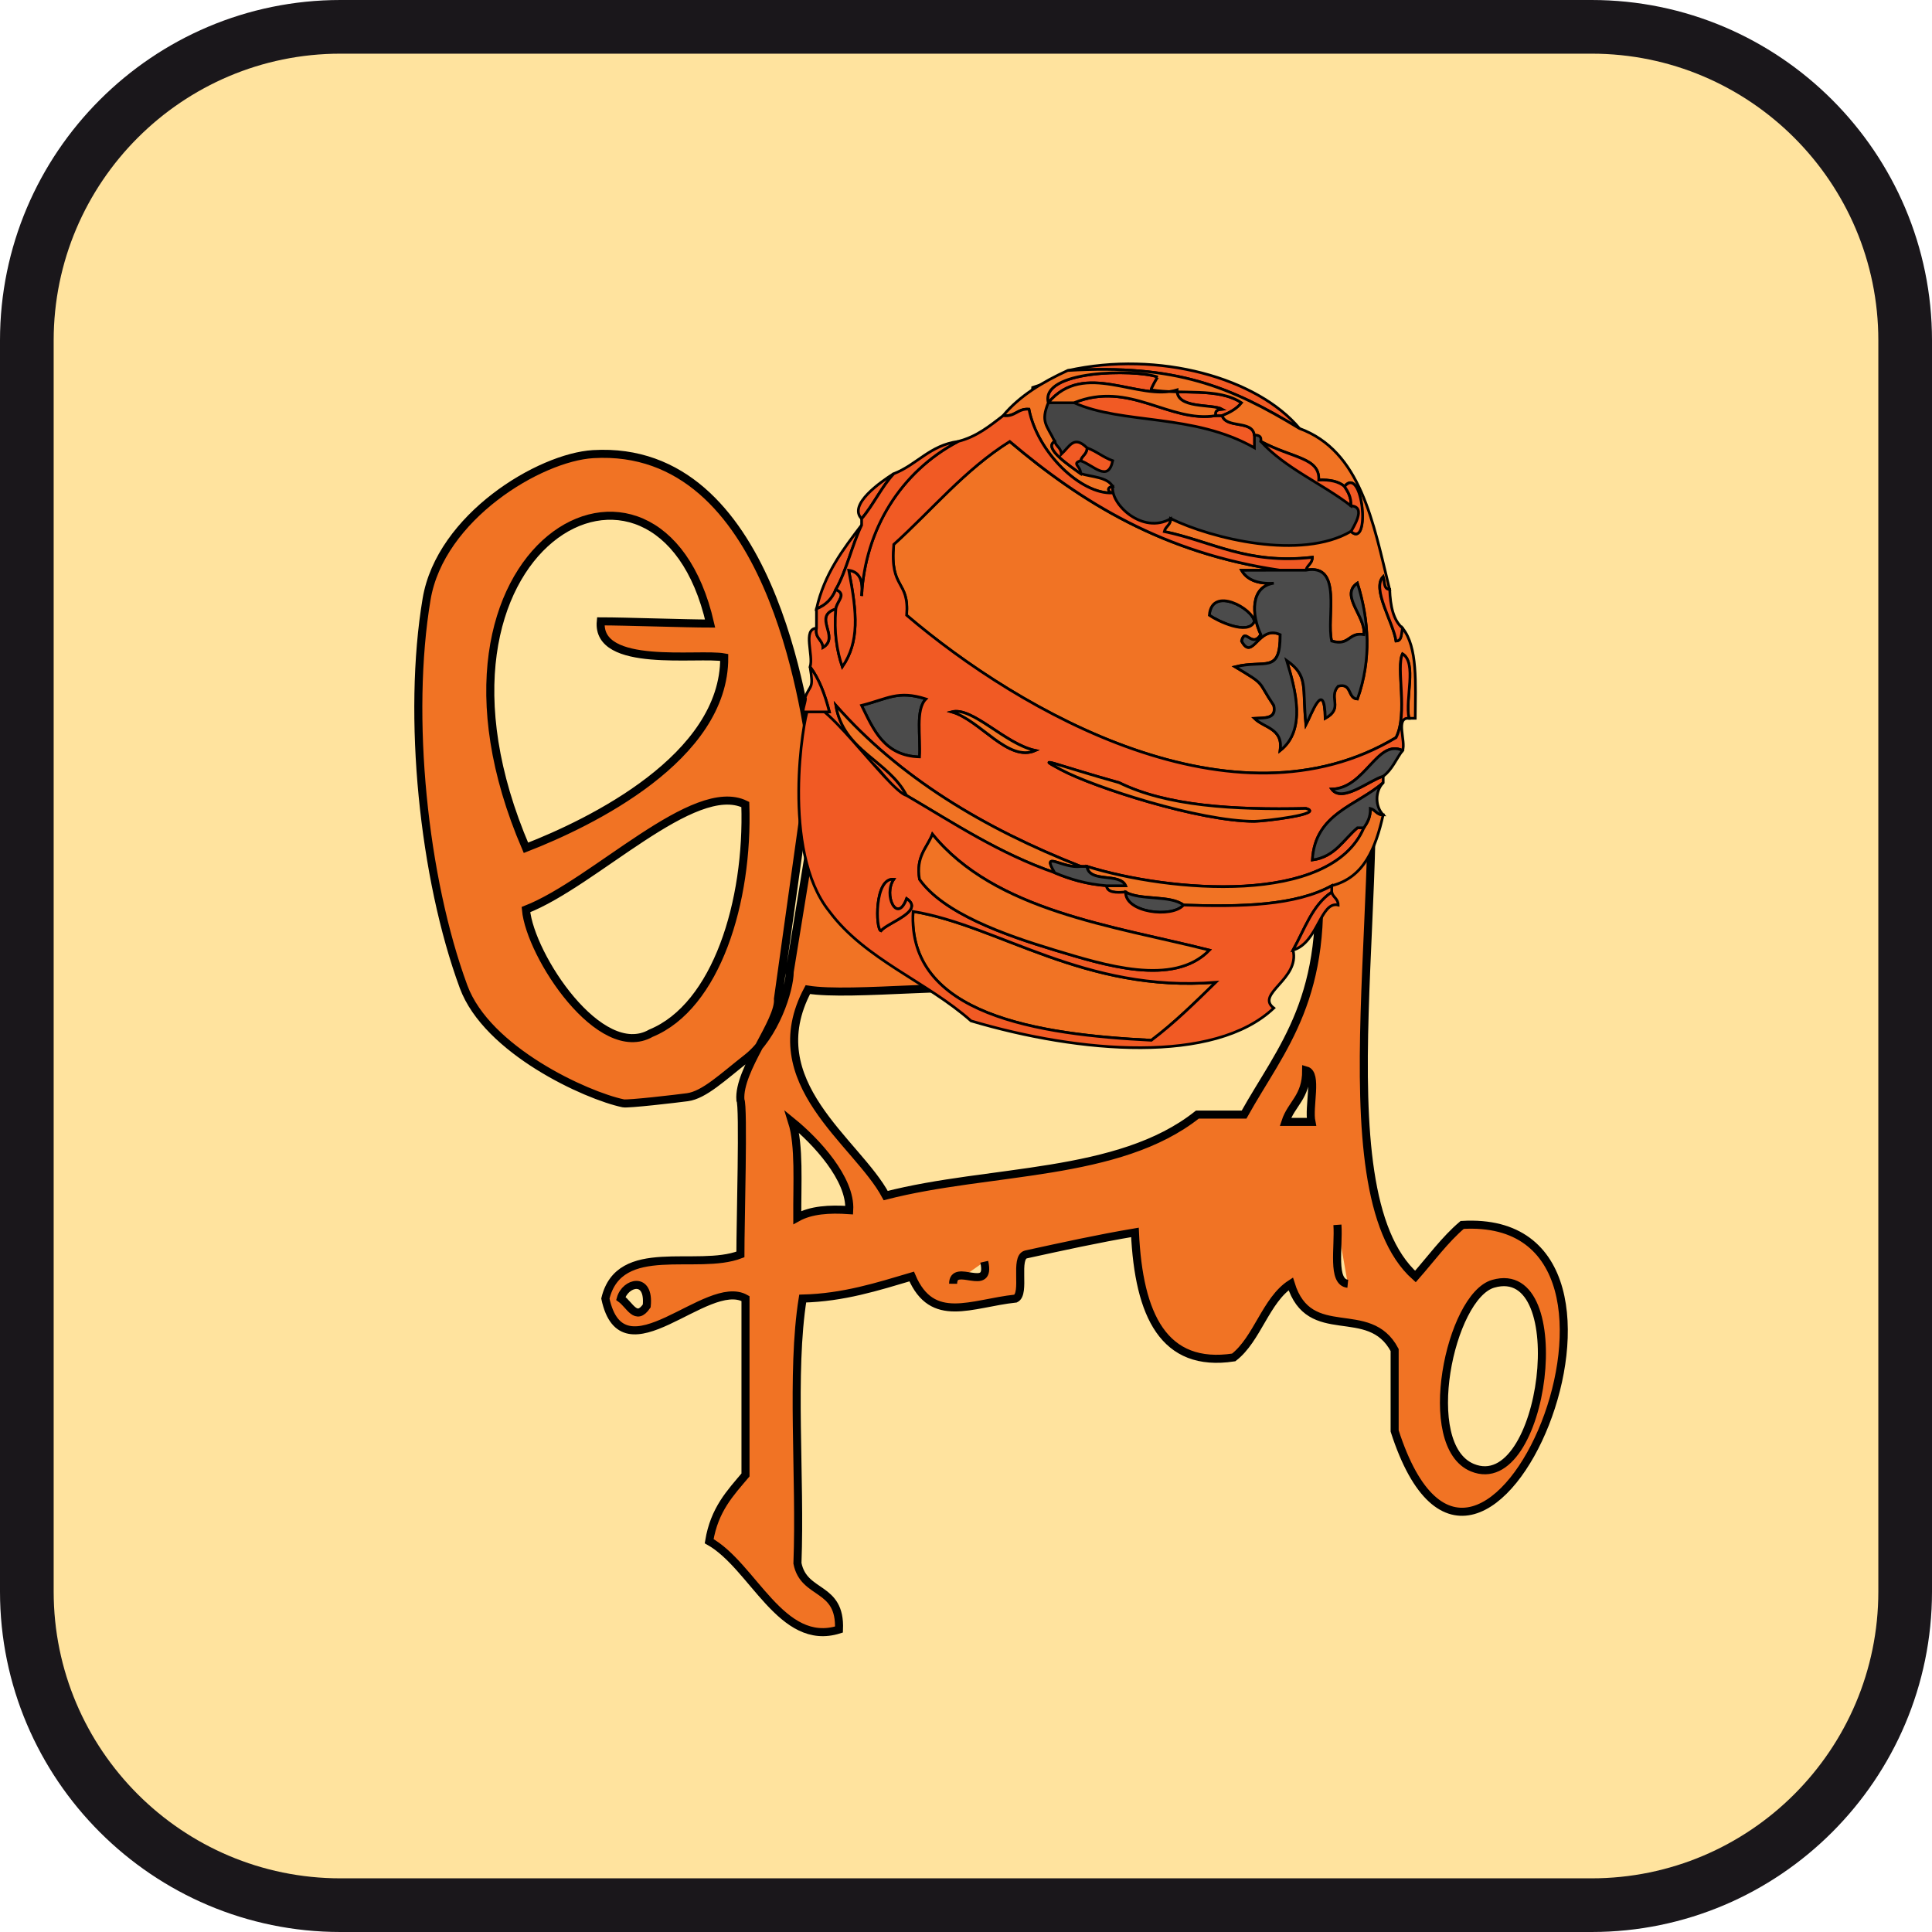 <?xml version="1.0" encoding="utf-8"?>
<!-- Generator: Adobe Illustrator 14.0.0, SVG Export Plug-In  -->
<!DOCTYPE svg PUBLIC "-//W3C//DTD SVG 1.1//EN" "http://www.w3.org/Graphics/SVG/1.1/DTD/svg11.dtd">
<svg version="1.1" xmlns="http://www.w3.org/2000/svg" xmlns:xlink="http://www.w3.org/1999/xlink" xmlns:a="http://ns.adobe.com/AdobeSVGViewerExtensions/3.0/" x="0px" y="0px" width="100%" height="100%" enable-background="new 0 0 36 36" xml:space="preserve" viewBox="0 0 36 36" preserveAspectRatio="xMidYMid slice">
<defs>
</defs>
<path fill="#1A171B" d="M29.657,0H6.344C2.846,0,0,2.846,0,6.343v23.314C0,33.154,2.846,36,6.344,36h23.313
	C33.154,36,36,33.154,36,29.657V6.343C36,2.846,33.154,0,29.657,0L29.657,0z"/>
<path fill="#FFE39E" d="M29.657,1C32.604,1,35,3.397,35,6.343v23.314C35,32.604,32.604,35,29.657,35H6.344
	C3.397,35,1,32.604,1,29.657V6.343C1,3.397,3.397,1,6.344,1H29.657"/>
<path fill-rule="evenodd" clip-rule="evenodd" fill="#454545" stroke="#000000" stroke-width="0.05" d="M19.242,7.219
	c2.277-0.787,7.136,1.423,5.932,2.686C23.815,10.984,18.999,9.665,19.242,7.219z"/>
<path fill-rule="evenodd" clip-rule="evenodd" fill="#F17324" stroke="#000000" stroke-width="0.15" d="M15.13,14.075
	c-0.139-0.781-0.743-5.81-4.077-5.613c-1,0.059-2.848,1.172-3.104,2.702c-0.366,2.176-0.059,5.195,0.689,7.222
	c0.437,1.185,2.284,2.028,2.975,2.173c0.086,0.019,0.987-0.086,1.195-0.114c0.313-0.041,0.659-0.376,1.118-0.735
	c0.511-0.403,0.789-1.26,0.789-1.604l0.725-4.461c-0.036-0.452,1.034,0.125,0.874-0.15c0.287-0.232-0.39,0.764-0.39,0.124
	c2.16-0.639,1.517-0.61,2.61,0.573c-0.118,0.414-0.434,0.006-0.677,0.411c-0.047,0.672,0.268,1.017,0.677,1.371
	c0.082,0.348-0.534-0.461-0.773-0.548c-0.385,0.048-0.012,1.17-0.387,1.234c0.169,0.208,0.514,1.028,0.677,0.41
	c0.271,0.135-0.141,0.366,0.097,0.548c0.605,0.421,1.217,0.836,1.935,1.095c0.26,0.443-0.646-0.258-0.773-0.273
	c-1.25-0.149-3.444,0.132-4.257,0c-0.923,1.732,0.914,2.833,1.451,3.838c1.939-0.499,4.34-0.343,5.807-1.509c0.289,0,0.581,0,0.87,0
	c0.697-1.251,1.614-2.191,1.354-4.796c-0.188,0.055-0.075,0.532-0.388,0.411c0.011,1.971-1.378,2.999-3.191,2.739
	c-1.537-0.218,1.271-0.115,1.548-0.273c0.28-0.379,0.556-0.764,0.967-0.958c-0.36-0.373-1.413-0.11-2.031-0.274
	c-0.574-0.152-0.576-0.115-0.098-0.137c0.409-0.017,1.575,0.205,2.225-0.411c-1.188-0.587-2.926-0.527-3.869-1.781
	c1.328,0.494,4.778,2.04,5.515-0.686c-0.122-1.158-0.07-0.95,0.194-1.918c0.601,3.35-0.868,9.465,0.967,11.101
	c0.287-0.326,0.549-0.687,0.871-0.961c4.189-0.247,0.354,8.843-1.258,3.839c0-0.501,0-1.007,0-1.508
	c-0.477-0.903-1.588-0.103-1.936-1.233c-0.464,0.3-0.624,1.032-1.063,1.371c-1.302,0.199-1.77-0.783-1.84-2.33
	c-0.689,0.116-1.362,0.265-2.032,0.411c-0.217,0.059-0.002,0.728-0.192,0.822c-0.829,0.089-1.553,0.489-1.936-0.411
	c-0.64,0.189-1.271,0.392-2.031,0.411c-0.221,1.378-0.037,3.327-0.098,4.933c0.12,0.606,0.809,0.409,0.774,1.234
	c-1.075,0.339-1.596-1.184-2.419-1.646c0.098-0.594,0.396-0.9,0.677-1.234c0-1.094,0-2.19,0-3.287c-0.721-0.411-2.287,1.518-2.611,0
	c0.263-1.09,1.704-0.51,2.516-0.822c-0.001-0.558,0.064-2.78,0-2.878c-0.045-0.562,0.736-1.471,0.7-1.885L15.13,14.075z M9.8,15.798
	c1.201-0.467,3.705-1.68,3.695-3.548c-0.477-0.09-2.385,0.217-2.3-0.672c0.452,0,1.585,0.041,2.037,0.041
	C12.286,7.48,7.378,10.16,9.8,15.798z M9.8,16.949c0.079,0.861,1.385,2.844,2.33,2.303c1.22-0.502,1.818-2.45,1.758-4.261
	C12.933,14.52,11.08,16.45,9.8,16.949z M23.952,20.905c0.161,0,0.324,0,0.484,0c-0.058-0.283,0.12-0.898-0.097-0.959
	C24.339,20.448,24.064,20.562,23.952,20.905z M14.856,22.688c0.255-0.142,0.594-0.165,0.968-0.139
	c0.034-0.583-0.622-1.285-1.064-1.645C14.899,21.346,14.852,22.056,14.856,22.688z M24.921,22.823
	c0.029,0.415-0.108,1.068,0.193,1.098 M17.76,23.921c0.002-0.409,0.718,0.193,0.58-0.41 M27.436,27.348
	c1.351,0.555,1.899-3.862,0.388-3.427C27.019,24.152,26.434,26.935,27.436,27.348z M11.568,24.195
	c0.17,0.121,0.281,0.434,0.483,0.139C12.107,23.774,11.652,23.896,11.568,24.195z"/>
<path fill-rule="evenodd" clip-rule="evenodd" fill="#F15A24" stroke="#000000" stroke-width="0.05" d="M20.015,7.505
	c1.034-0.42,1.774,0.381,2.64,0.24c0.039,0,0.079,0,0.119,0c0.077,0.244,0.563,0.079,0.6,0.36c0,0.08,0,0.16,0,0.239
	C22.236,7.697,20.932,7.914,20.015,7.505z"/>
<path fill-rule="evenodd" clip-rule="evenodd" fill="#4B4B4B" stroke="#000000" stroke-width="0.05" d="M23.373,11.584
	c-0.117,0.263-0.691-0.016-0.839-0.12C22.579,10.906,23.359,11.349,23.373,11.584z"/>
<path fill-rule="evenodd" clip-rule="evenodd" fill="#4B4B4B" stroke="#000000" stroke-width="0.05" d="M16.054,13.145
	c0.491-0.123,0.675-0.287,1.2-0.12c-0.201,0.199-0.095,0.704-0.12,1.08C16.475,14.083,16.278,13.6,16.054,13.145z"/>
<path fill-rule="evenodd" clip-rule="evenodd" fill="#F17324" stroke="#000000" stroke-width="0.05" d="M22.654,18.304
	c-0.385,0.375-0.767,0.752-1.2,1.08c-2.108-0.105-4.556-0.469-4.44-2.4C18.602,17.242,20.212,18.502,22.654,18.304z"/>
<path fill-rule="evenodd" clip-rule="evenodd" fill="#F15A24" stroke="#000000" stroke-width="0.05" d="M24.215,7.985
	c-1.279-0.775-2.293-1.203-4.319-1.08C21.595,6.525,23.432,7.046,24.215,7.985z"/>
<path fill-rule="evenodd" clip-rule="evenodd" fill="#F15A24" stroke="#000000" stroke-width="0.05" d="M16.054,9.665
	c-0.253-0.261,0.352-0.682,0.6-0.84C16.423,9.074,16.275,9.406,16.054,9.665z"/>
<path fill-rule="evenodd" clip-rule="evenodd" fill="#F15A24" stroke="#000000" stroke-width="0.05" d="M16.054,9.785
	c-0.181,0.378-0.278,0.841-0.48,1.199c-0.067,0.173-0.187,0.293-0.36,0.36C15.361,10.691,15.708,10.239,16.054,9.785z"/>
<path fill-rule="evenodd" clip-rule="evenodd" fill="#F15A24" stroke="#000000" stroke-width="0.05" d="M22.654,7.745
	c-0.021-0.102,0.047-0.113,0.119-0.12c-0.183-0.104-0.855,0.001-0.839-0.36c-0.716,0.223-1.729-0.565-2.4,0.24
	c-0.157-0.609,1.597-0.632,2.04-0.48c-0.003-0.002-0.142,0.236-0.12,0.24c0.563,0.092,1.244-0.049,1.681,0.24
	c-0.088,0.112-0.219,0.182-0.361,0.24C22.733,7.745,22.693,7.745,22.654,7.745z"/>
<path fill-rule="evenodd" clip-rule="evenodd" fill="#F17324" stroke="#000000" stroke-width="0.05" d="M22.773,7.745
	c0.143-0.058,0.273-0.128,0.361-0.24c-0.437-0.29-1.118-0.148-1.681-0.24c-0.021-0.003,0.117-0.242,0.12-0.24
	c-0.443-0.152-2.197-0.129-2.04,0.48c0.671-0.805,1.685-0.018,2.4-0.24c-0.017,0.362,0.656,0.256,0.839,0.36
	c-0.072,0.006-0.141,0.018-0.119,0.12c-0.865,0.142-1.605-0.66-2.64-0.24c-0.159,0-0.319,0-0.48,0
	c-0.144,0.358-0.033,0.408,0.12,0.72c-0.232,0.124,0.314,0.476,0.48,0.599c0.213,0.067,0.499,0.062,0.6,0.24
	c-0.136,0.023-0.065,0.12,0,0.12c-0.593,0.032-1.404-0.754-1.561-1.56c-0.215-0.015-0.254,0.146-0.48,0.12
	c0.31-0.37,0.734-0.625,1.202-0.84c2.026-0.123,3.04,0.305,4.319,1.08c1.142,0.417,1.373,1.745,1.68,2.999
	c-0.117-0.003-0.093-0.146-0.121-0.239c-0.218,0.226,0.188,0.846,0.24,1.2c0.116-0.003,0.093-0.147,0.121-0.24
	c0.288,0.352,0.241,1.038,0.238,1.68c-0.039,0-0.079,0-0.119,0c-0.075-0.365,0.153-1.034-0.119-1.2
	c-0.127,0.249,0.107,1.112-0.121,1.56c-3.011,1.806-6.99-0.464-9.12-2.28c0.052-0.667-0.318-0.469-0.24-1.319
	c0.715-0.645,1.325-1.395,2.161-1.919c1.341,1.138,2.876,2.082,5.039,2.399c-0.238,0-0.48,0-0.719,0
	c0.102,0.178,0.302,0.258,0.6,0.24c-0.438,0.066-0.415,0.591-0.24,0.959c-0.172,0.266-0.293-0.151-0.359,0.12
	c0.208,0.389,0.313-0.312,0.719-0.12c0,0.743-0.278,0.46-0.839,0.6c0.589,0.354,0.398,0.242,0.72,0.72
	c0.057,0.256-0.171,0.229-0.361,0.24c0.181,0.18,0.539,0.182,0.48,0.6c0.49-0.384,0.287-1.127,0.12-1.68
	c0.415,0.295,0.287,0.486,0.36,1.2c0.097-0.181,0.345-0.884,0.36-0.12c0.351-0.194,0.047-0.38,0.24-0.6
	c0.265-0.066,0.171,0.229,0.359,0.24c0.264-0.737,0.215-1.476,0-2.16c-0.336,0.229,0.165,0.625,0.12,0.959
	c-0.29-0.049-0.262,0.219-0.6,0.12c-0.105-0.434,0.215-1.452-0.48-1.32c0.022-0.098,0.12-0.12,0.12-0.24
	c-1.218,0.138-1.866-0.295-2.76-0.48c0.022-0.097,0.12-0.12,0.12-0.24c0.77,0.375,2.431,0.782,3.359,0.24
	c0.371,0.329,0.22-1.252-0.12-0.84c-0.106-0.093-0.271-0.129-0.48-0.12c0.021-0.42-0.486-0.401-1.079-0.719
	c0.022-0.103-0.047-0.114-0.121-0.12C23.336,7.824,22.851,7.989,22.773,7.745z M22.534,11.464c0.147,0.104,0.722,0.383,0.839,0.12
	C23.359,11.349,22.579,10.906,22.534,11.464z"/>
<path fill-rule="evenodd" clip-rule="evenodd" fill="#F15A24" stroke="#000000" stroke-width="0.05" d="M23.494,8.226
	c0.593,0.318,1.101,0.299,1.079,0.719c0.21-0.009,0.374,0.027,0.48,0.12c0.063,0.097,0.126,0.195,0.12,0.36
	C24.631,9.008,23.952,8.728,23.494,8.226z"/>
<path fill-rule="evenodd" clip-rule="evenodd" fill="#F15A24" stroke="#000000" stroke-width="0.05" d="M20.135,8.585
	c0.023-0.097,0.12-0.119,0.119-0.24c0.178,0.063,0.303,0.178,0.48,0.24C20.647,8.999,20.373,8.665,20.135,8.585z"/>
<path fill-rule="evenodd" clip-rule="evenodd" fill="#F15A24" stroke="#000000" stroke-width="0.05" d="M20.135,8.825
	c-0.166-0.124-0.713-0.476-0.48-0.599c0.023,0.097,0.121,0.119,0.12,0.239c0.161-0.151,0.235-0.36,0.479-0.12
	c0.001,0.121-0.096,0.143-0.119,0.24C19.961,8.639,20.146,8.69,20.135,8.825z"/>
<path fill-rule="evenodd" clip-rule="evenodd" fill="#F15A24" stroke="#000000" stroke-width="0.05" d="M18.693,7.745
	c0.227,0.027,0.266-0.135,0.48-0.12c0.156,0.806,0.968,1.591,1.561,1.56c-0.065,0-0.136-0.097,0-0.12
	c-0.045,0.33,0.558,0.901,1.08,0.6c0,0.12-0.098,0.143-0.12,0.24c0.894,0.186,1.542,0.618,2.76,0.48c0,0.12-0.098,0.142-0.12,0.24
	c-0.16,0-0.32,0-0.48,0c-2.163-0.317-3.698-1.262-5.039-2.399c-0.836,0.524-1.446,1.274-2.161,1.919
	c-0.078,0.851,0.292,0.653,0.24,1.319c2.13,1.815,6.109,4.085,9.12,2.28c0.229-0.447-0.006-1.311,0.121-1.56
	c0.272,0.167,0.044,0.835,0.119,1.2c-0.26-0.021-0.054,0.425-0.119,0.6c-0.474-0.223-0.695,0.709-1.32,0.72
	c0.195,0.266,0.703-0.167,0.959-0.24c0,0.04,0,0.08,0,0.12c-0.488,0.43-1.271,0.569-1.319,1.44c0.423-0.058,0.579-0.382,0.84-0.6
	c0.04,0,0.08,0,0.12,0c-0.62,1.456-3.619,1.201-5.16,0.72c-0.04,0-0.08,0-0.119,0c-1.81-0.712-3.381-1.66-4.561-3
	c0.144,0.856,0.98,1.02,1.319,1.68c-0.331-0.076-0.61-0.821-0.839-0.6c-0.313-0.367-0.866-0.495-1.08-0.959c0.16,0,0.32,0,0.48,0
	c-0.081-0.319-0.189-0.611-0.36-0.84c0.069-0.211-0.146-0.705,0.12-0.72c-0.034,0.194,0.113,0.207,0.12,0.36
	c0.329-0.2-0.206-0.577,0.24-0.72c-0.037,0.438,0.019,0.781,0.12,1.08c0.319-0.465,0.279-0.99,0.12-1.8
	c0.211,0.028,0.273,0.206,0.24,0.479c0.063-1.238,0.729-2.317,1.799-2.879C18.205,8.136,18.443,7.935,18.693,7.745z M17.134,14.104
	c0.025-0.375-0.081-0.881,0.12-1.08c-0.524-0.167-0.708-0.003-1.2,0.12C16.278,13.6,16.475,14.083,17.134,14.104z M19.293,13.984
	c-0.564-0.118-1.173-0.822-1.559-0.72C18.266,13.416,18.785,14.209,19.293,13.984z M19.774,14.344
	c0.615,0.328,2.575,0.96,3.599,0.96c0.178,0,1.33-0.137,0.961-0.24c-1.35,0.03-2.596-0.044-3.48-0.48
	C19.696,14.262,19.225,14.053,19.774,14.344z"/>
<path fill-rule="evenodd" clip-rule="evenodd" fill="#4B4B4B" stroke="#000000" stroke-width="0.05" d="M25.773,14.464
	c-0.256,0.073-0.764,0.505-0.959,0.24c0.625-0.011,0.847-0.943,1.32-0.72C26.014,14.144,25.937,14.347,25.773,14.464z"/>
<path fill-rule="evenodd" clip-rule="evenodd" fill="#F17324" stroke="#000000" stroke-width="0.05" d="M20.254,16.145
	c1.541,0.48,4.54,0.736,5.16-0.72c0.064-0.097,0.125-0.195,0.12-0.36c0.097,0.023,0.12,0.12,0.239,0.12
	c-0.141,0.619-0.354,1.166-0.959,1.319c-0.67,0.371-1.685,0.396-2.761,0.36c-0.251-0.189-0.797-0.083-1.079-0.24
	c-0.17,0.01-0.34,0.02-0.359-0.12c0.119,0,0.238,0,0.359,0C20.865,16.253,20.297,16.461,20.254,16.145z"/>
<path fill-rule="evenodd" clip-rule="evenodd" fill="#F17324" stroke="#000000" stroke-width="0.05" d="M16.894,14.824
	c-0.339-0.66-1.176-0.824-1.319-1.68c1.179,1.34,2.751,2.288,4.561,3c-0.338,0.047-0.743-0.316-0.48,0.119
	C18.615,15.902,17.777,15.342,16.894,14.824z"/>
<path fill-rule="evenodd" clip-rule="evenodd" fill="#F15A24" stroke="#000000" stroke-width="0.05" d="M15.214,11.345
	c0.173-0.067,0.292-0.188,0.36-0.36c0.214,0.088,0.017,0.219,0,0.36c-0.446,0.143,0.088,0.52-0.24,0.72
	c-0.006-0.153-0.154-0.166-0.12-0.36C15.214,11.584,15.214,11.464,15.214,11.345z"/>
<path fill-rule="evenodd" clip-rule="evenodd" fill="#F15A24" stroke="#000000" stroke-width="0.05" d="M17.854,8.226
	c-1.07,0.562-1.736,1.641-1.799,2.879c0.033-0.273-0.029-0.451-0.24-0.479c0.159,0.81,0.199,1.335-0.12,1.8
	c-0.101-0.299-0.157-0.643-0.12-1.08c0.017-0.142,0.214-0.272,0-0.36c0.202-0.358,0.299-0.821,0.48-1.199c0-0.041,0-0.08,0-0.12
	c0.221-0.259,0.369-0.591,0.6-0.84C17.087,8.659,17.326,8.297,17.854,8.226z"/>
<path fill-rule="evenodd" clip-rule="evenodd" fill="#4B4B4B" stroke="#000000" stroke-width="0.05" d="M23.854,10.625
	c0.16,0,0.32,0,0.48,0c0.695-0.132,0.375,0.886,0.48,1.32c0.338,0.099,0.31-0.169,0.6-0.12c0.045-0.334-0.456-0.73-0.12-0.959
	c0.215,0.684,0.264,1.423,0,2.16c-0.188-0.011-0.095-0.307-0.359-0.24c-0.193,0.22,0.11,0.406-0.24,0.6
	c-0.016-0.764-0.264-0.061-0.36,0.12c-0.073-0.714,0.055-0.905-0.36-1.2c0.167,0.553,0.37,1.295-0.12,1.68
	c0.059-0.417-0.3-0.419-0.48-0.6c0.19-0.012,0.418,0.016,0.361-0.24c-0.321-0.478-0.131-0.365-0.72-0.72
	c0.561-0.14,0.839,0.143,0.839-0.6c-0.405-0.191-0.511,0.509-0.719,0.12c0.066-0.271,0.188,0.146,0.359-0.12
	c-0.175-0.369-0.197-0.893,0.24-0.959c-0.298,0.018-0.498-0.063-0.6-0.24C23.373,10.625,23.615,10.625,23.854,10.625z"/>
<path fill-rule="evenodd" clip-rule="evenodd" fill="#F15A24" stroke="#000000" stroke-width="0.05" d="M25.054,9.065
	c0.34-0.413,0.491,1.168,0.12,0.84c0.035-0.073,0.299-0.462,0-0.48C25.18,9.26,25.117,9.162,25.054,9.065z"/>
<path fill-rule="evenodd" clip-rule="evenodd" fill="#F15A24" stroke="#000000" stroke-width="0.05" d="M26.135,11.705
	c-0.028,0.093-0.005,0.237-0.121,0.24c-0.053-0.354-0.458-0.974-0.24-1.2c0.028,0.093,0.004,0.236,0.121,0.239
	C25.907,11.292,25.961,11.557,26.135,11.705z"/>
<path fill-rule="evenodd" clip-rule="evenodd" fill="#F17324" stroke="#000000" stroke-width="0.05" d="M17.734,13.265
	c0.386-0.103,0.994,0.602,1.559,0.72C18.785,14.209,18.266,13.416,17.734,13.265z"/>
<path fill-rule="evenodd" clip-rule="evenodd" fill="#4B4B4B" stroke="#000000" stroke-width="0.05" d="M20.975,16.624
	c0.282,0.157,0.828,0.051,1.079,0.24C21.836,17.113,20.962,17.004,20.975,16.624z"/>
<path fill-rule="evenodd" clip-rule="evenodd" fill="#F15A24" stroke="#000000" stroke-width="0.05" d="M22.054,16.864
	c1.076,0.037,2.091,0.011,2.761-0.36c0,0.04,0,0.081,0,0.12c-0.36,0.24-0.506,0.694-0.721,1.08c0.131,0.542-0.709,0.815-0.359,1.08
	c-1.106,1.049-3.614,0.841-5.641,0.239c-0.826-0.733-1.975-1.144-2.64-2.04c-0.91-1.131-0.48-3.614-0.4-3.76
	c0.1-0.516,1.509,1.524,1.839,1.6c0.884,0.518,1.722,1.078,2.761,1.439c0.282,0.119,0.59,0.211,0.961,0.24
	c0.02,0.14,0.189,0.13,0.359,0.12C20.962,17.004,21.836,17.113,22.054,16.864z M17.014,16.984c-0.115,1.931,2.332,2.294,4.44,2.4
	c0.434-0.327,0.815-0.705,1.2-1.08C20.212,18.502,18.602,17.242,17.014,16.984z M17.134,16.384c0.442,0.631,1.579,1.037,2.521,1.32
	c0.915,0.275,2.21,0.692,2.88,0c-1.793-0.452-3.993-0.726-5.16-2.16C17.273,15.804,17.063,15.953,17.134,16.384z M16.894,16.744
	c-0.176,0.485-0.442-0.069-0.24-0.36c-0.362-0.034-0.34,0.929-0.24,0.96C16.545,17.186,17.236,16.979,16.894,16.744z"/>
<path fill-rule="evenodd" clip-rule="evenodd" fill="#F15A24" stroke="#000000" stroke-width="0.05" d="M24.094,17.704
	c0.215-0.386,0.36-0.84,0.721-1.08c0.022,0.098,0.12,0.12,0.12,0.24C24.604,16.785,24.559,17.569,24.094,17.704z"/>
<path fill-rule="evenodd" clip-rule="evenodd" fill="#F17324" stroke="#000000" stroke-width="0.05" d="M17.374,15.544
	c1.167,1.434,3.367,1.708,5.16,2.16c-0.67,0.692-1.965,0.275-2.88,0c-0.941-0.284-2.078-0.689-2.521-1.32
	C17.063,15.953,17.273,15.804,17.374,15.544z"/>
<path fill-rule="evenodd" clip-rule="evenodd" fill="#F15A24" stroke="#000000" stroke-width="0.05" d="M16.414,17.344
	c-0.1-0.031-0.122-0.994,0.24-0.96c-0.202,0.291,0.064,0.845,0.24,0.36C17.236,16.979,16.545,17.186,16.414,17.344z"/>
<path fill-rule="evenodd" clip-rule="evenodd" fill="#F17324" stroke="#000000" stroke-width="0.05" d="M20.854,14.584
	c0.885,0.436,2.131,0.51,3.48,0.48c0.369,0.103-0.783,0.24-0.961,0.24c-1.023,0-2.983-0.632-3.599-0.96
	C19.225,14.053,19.696,14.262,20.854,14.584z"/>
<path fill-rule="evenodd" clip-rule="evenodd" fill="#4B4B4B" stroke="#000000" stroke-width="0.05" d="M25.773,14.584
	c-0.153,0.158-0.153,0.442,0,0.6c-0.119,0-0.143-0.097-0.239-0.12c0.005,0.165-0.056,0.263-0.12,0.36c-0.04,0-0.08,0-0.12,0
	c-0.261,0.218-0.417,0.542-0.84,0.6C24.503,15.153,25.285,15.015,25.773,14.584z"/>
<path fill-rule="evenodd" clip-rule="evenodd" fill="#F15A24" stroke="#000000" stroke-width="0.05" d="M15,13
	c0.101-0.26,0.165-0.145,0.094-0.575c0.171,0.229,0.279,0.521,0.36,0.84c-0.16,0-0.32,0-0.48,0C14.934,13.265,15.041,13,15,13z"/>
<path fill-rule="evenodd" clip-rule="evenodd" fill="#4B4B4B" stroke="#000000" stroke-width="0.05" d="M20.615,16.504
	c-0.371-0.029-0.679-0.122-0.961-0.24c-0.263-0.435,0.143-0.072,0.48-0.119c0.039,0,0.079,0,0.119,0
	c0.043,0.317,0.611,0.108,0.721,0.359C20.854,16.504,20.734,16.504,20.615,16.504z"/>
</svg>
